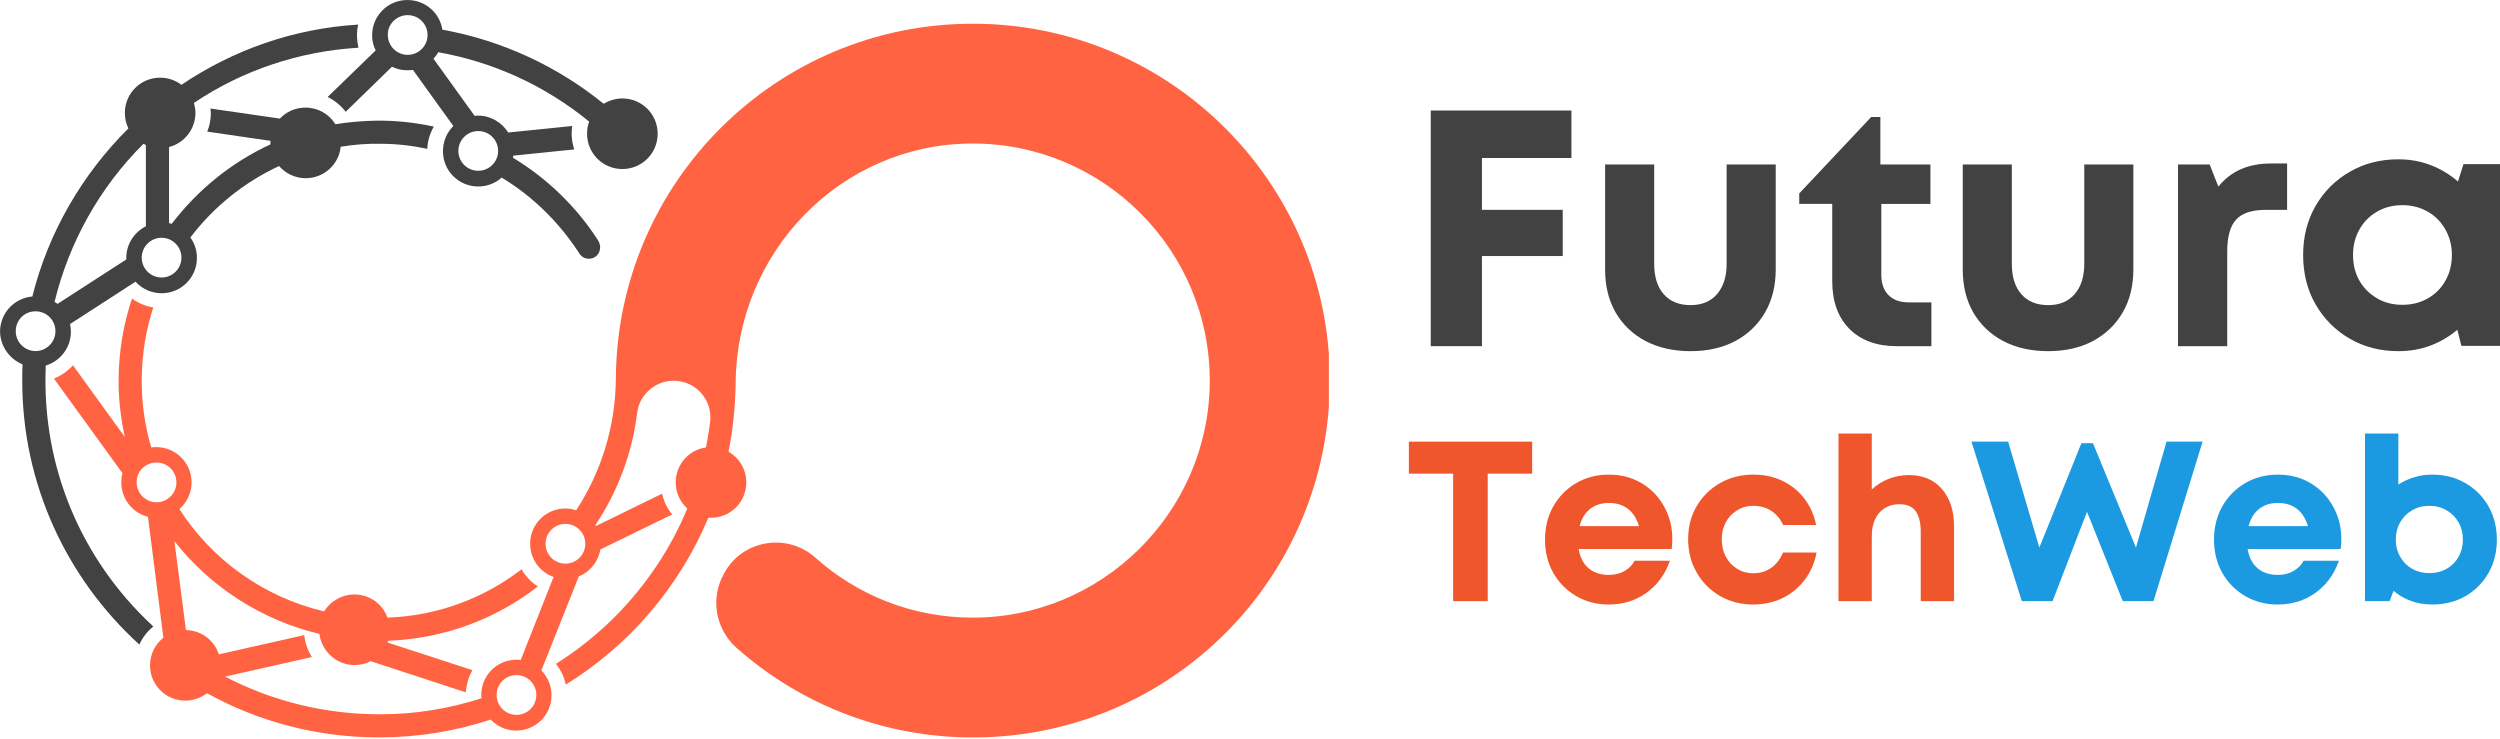 <?xml version="1.0" encoding="UTF-8"?>
<!DOCTYPE svg PUBLIC "-//W3C//DTD SVG 1.1//EN" "http://www.w3.org/Graphics/SVG/1.1/DTD/svg11.dtd">
<!-- Creator: CorelDRAW 2020 (64-Bit) -->
<svg xmlns="http://www.w3.org/2000/svg" xml:space="preserve" width="71.442mm" height="21.121mm" version="1.1" style="shape-rendering:geometricPrecision; text-rendering:geometricPrecision; image-rendering:optimizeQuality; fill-rule:evenodd; clip-rule:evenodd"
viewBox="0 0 2067.72 611.28"
 xmlns:xlink="http://www.w3.org/1999/xlink"
 xmlns:xodm="http://www.corel.com/coreldraw/odm/2003">
 <defs>
  <style type="text/css">
   <![CDATA[
    .fil1 {fill:none;fill-rule:nonzero}
    .fil2 {fill:#434242;fill-rule:nonzero}
    .fil4 {fill:#1C9AE1;fill-rule:nonzero}
    .fil3 {fill:#F0562C;fill-rule:nonzero}
    .fil0 {fill:#FF6341;fill-rule:nonzero}
   ]]>
  </style>
   <clipPath id="id0" style="clip-rule:nonzero">
    <path d="M43.73 18.54l1055.36 0 0 592.75 -1055.36 0 0 -592.75zm0 0z"/>
   </clipPath>
 </defs>
 <g id="Layer_x0020_1">
  <g>
  </g>
  <g style="clip-path:url(#id0)">
   <g>
    <path class="fil0" d="M101.27 391.36c-0.73,2.46 -0.96,4.93 -0.96,7.62 0,13.75 9.32,25.26 22.07,28.46l12.75 100.04c-6.86,5.39 -11.05,13.71 -11.05,22.8 0,16.17 13.01,29.19 29.19,29.19 6.86,0 13.01,-2.46 17.91,-6.12 42.17,23.3 90.72,36.54 142.24,36.54 32.35,0 63.5,-5.16 92.43,-14.74 5.42,5.66 12.78,9.09 21.1,9.09 16.18,0 29.19,-12.98 29.19,-29.19 0,-8.09 -3.2,-15.21 -8.35,-20.6l30.92 -77.72c9.32,-3.69 16.17,-12.28 17.9,-22.33l59.34 -28.92c-4.16,-4.93 -6.86,-10.82 -8.35,-17.17l-54.68 26.73c-0.23,-0.23 -0.23,-0.5 -0.5,-0.73 18.17,-27.22 30.42,-58.84 34.58,-92.95 1.96,-15.18 14.97,-26.46 30.19,-26.46 18.37,0 32.35,15.94 30.15,34.08 -0.97,7.09 -1.96,14.21 -3.43,21.07 -14.25,1.96 -25.03,14.24 -25.03,28.95 0,8.59 3.69,16.18 9.59,21.57 -13.74,33.12 -33.85,63.27 -59.84,89.53 -14.97,14.94 -31.39,27.96 -48.79,38.97 3.9,4.93 6.86,10.78 8.09,17.17 52.45,-32.38 93.92,-80.67 117.95,-138.05 0.73,0 1.46,0 2.2,0 16.17,0 29.19,-13.01 29.19,-29.19 0,-10.78 -5.89,-20.37 -14.71,-25.49 3.66,-18.4 5.62,-37.28 5.89,-56.65 0.73,-108.4 86.8,-197.66 195.2,-198.16 109.13,-0.5 197.89,88.53 196.93,197.89 -1,107.67 -89.76,194.97 -197.19,194.23 -49.52,-0.27 -94.65,-18.91 -128.97,-49.56 -23.3,-20.84 -60.07,-14.95 -75.28,12.51 -0.27,0.27 -0.5,0.73 -0.5,1 -11.28,20.1 -6.86,45.36 10.28,60.81 52.75,46.83 122.37,75.05 198.66,74.32 162.58,-1.5 292.55,-133.16 292.31,-295.78 -0.27,-162.81 -132.43,-294.51 -295.27,-294.51 -162.35,0 -294.01,130.97 -295.24,293.04 -0.23,40.24 -12.28,77.98 -32.85,109.4 -2.73,-1 -5.89,-1.5 -8.85,-1.5 -16.18,0 -29.19,13.01 -29.19,29.19 0,12.75 8.12,23.53 19.4,27.45l-27.22 68.66c-1.23,-0.23 -2.23,-0.23 -3.43,-0.23 -16.21,0 -29.19,13.01 -29.19,29.19 0,0.96 0,1.96 0.23,2.69 -26.73,8.59 -54.68,13.25 -83.14,13.25 -45.13,0.23 -89.49,-10.55 -128.97,-31.15l71.82 -16.18c-3.43,-5.39 -5.63,-11.55 -6.36,-18.14l-70.62 15.91c-3.69,-11.52 -14.48,-19.84 -27.22,-20.1l-9.55 -73.55c29.65,37.78 71.82,65.23 119.91,76.75 1.97,14.48 14.21,25.76 29.15,25.76 4.93,0 9.32,-1.23 13.25,-3.2l78.74 25.76c0.47,-6.62 2.43,-13.01 5.39,-18.4l-70.16 -22.8c0.27,-0.5 0.27,-1 0.5,-1.46 46.59,-1.73 89.5,-18.17 123.84,-44.9 -5.63,-3.66 -10.28,-8.59 -13.48,-14.21 -30.92,23.8 -69.16,38.51 -110.86,39.97 -4.16,-11.28 -14.71,-19.14 -27.46,-19.14 -10.55,0 -19.87,5.66 -24.99,13.98 -50.06,-11.79 -92.72,-42.67 -119.68,-84.6 6.12,-5.39 10.05,-13.25 10.05,-22.07 0,-16.17 -13.02,-29.19 -29.19,-29.19 -1.46,0 -2.69,0 -4.16,0.23 -5.39,-18.14 -8.08,-37.28 -7.85,-57.12 0.23,-20.37 3.43,-39.97 9.55,-58.61 -6.36,-1 -12.48,-3.69 -17.64,-7.35 -6.85,20.6 -10.78,42.9 -11.05,65.7 -0.23,16.68 1.73,33.12 5.16,48.83l-42.9 -59.37c-4.43,4.92 -9.82,8.58 -15.71,11.05l56.64 78.21zm349.96 58.38c0,-9.09 7.35,-16.44 16.41,-16.44 9.09,0 16.44,7.35 16.44,16.44 0,9.09 -7.35,16.44 -16.44,16.44 -9.05,0 -16.41,-7.35 -16.41,-16.44zm-24.03 108.63c9.05,0 16.4,7.35 16.4,16.44 0,9.09 -7.35,16.44 -16.4,16.44 -9.09,0 -16.44,-7.36 -16.44,-16.44 0,-9.09 7.12,-16.44 16.44,-16.44zm-297.74 -175.83c9.09,0 16.44,7.35 16.44,16.44 0,9.09 -7.36,16.44 -16.44,16.44 -9.05,0 -16.4,-7.36 -16.4,-16.44 -0.27,-9.09 7.09,-16.44 16.4,-16.44zm0 0z"/>
   </g>
  </g>
  <path class="fil1" d="M43.73 18.54l1055.36 0 0 592.75 -1055.36 0 0 -592.75zm0 0z"/>
  <g>
   <g id="_2402832175232">
    <g>
     <path class="fil2" d="M1299.71 130.68l-74.02 0 0 42.86 66.83 0 0 38.21 -66.83 0 0 74.55 -42.33 0 0 -194.9 116.35 0 0 39.28zm0 0z"/>
    </g>
   </g>
  </g>
  <g>
   <g id="_2402832176864">
    <g>
     <path class="fil2" d="M1398.25 290.44c-14.11,0 -26.56,-2.8 -37.28,-8.39 -10.65,-5.66 -18.9,-13.58 -24.76,-23.7 -5.79,-10.12 -8.65,-21.97 -8.65,-35.55l0 -86.8 40.6 0 0 82.14c0,10.75 2.6,19.14 7.86,25.16 5.33,6.06 12.71,9.05 22.23,9.05 9.39,0 16.71,-3.06 21.97,-9.19 5.22,-6.12 7.86,-14.45 7.86,-25.03l0 -82.14 40.6 0 0 86.8c0,13.58 -2.93,25.43 -8.79,35.55 -5.86,10.12 -14.08,18.04 -24.63,23.7 -10.58,5.59 -22.9,8.39 -37.01,8.39zm0 0z"/>
    </g>
   </g>
  </g>
  <g>
   <g id="_2402832177680">
    <g>
     <path class="fil2" d="M1579.06 250.1l18.37 0 0 36.21 -28.62 0c-16.51,0 -29.55,-4.73 -39.14,-14.25 -9.52,-9.59 -14.25,-22.76 -14.25,-39.54l0 -63.9 -27.29 0 0 -8.65 59.51 -63.24 7.59 0 0 39.28 41.4 0 0 32.62 -40.61 0 0 58.71c0,7.19 2,12.78 5.99,16.78 3.99,3.99 9.65,5.99 17.04,5.99zm0 0z"/>
    </g>
   </g>
  </g>
  <g>
   <g id="_2402832183248">
    <g>
     <path class="fil2" d="M1694.06 290.44c-14.11,0 -26.56,-2.8 -37.28,-8.39 -10.65,-5.66 -18.9,-13.58 -24.76,-23.7 -5.79,-10.12 -8.65,-21.97 -8.65,-35.55l0 -86.8 40.6 0 0 82.14c0,10.75 2.6,19.14 7.86,25.16 5.32,6.06 12.71,9.05 22.23,9.05 9.38,0 16.71,-3.06 21.96,-9.19 5.22,-6.12 7.86,-14.45 7.86,-25.03l0 -82.14 40.6 0 0 86.8c0,13.58 -2.93,25.43 -8.79,35.55 -5.86,10.12 -14.08,18.04 -24.63,23.7 -10.58,5.59 -22.9,8.39 -37.01,8.39zm0 0z"/>
    </g>
   </g>
  </g>
  <g>
   <g id="_2402832157616">
    <g>
     <path class="fil2" d="M1878.19 135.21l13.44 0 0 38.34 -17.57 0c-11.55,0 -19.77,2.73 -24.63,8.12 -4.89,5.32 -7.32,14.11 -7.32,26.36l0 78.28 -40.74 0 0 -150.3 26.22 0 7.19 18.37c10.18,-12.78 24.66,-19.17 43.4,-19.17zm0 0z"/>
    </g>
   </g>
  </g>
  <g>
   <g id="_2366264971872">
    <g>
     <path class="fil2" d="M2037.5 135.74l30.22 0 0 150.3 -31.95 0 -3.33 -13.31c-6.49,5.53 -13.84,9.85 -22.1,13.05 -8.26,3.09 -17.14,4.66 -26.63,4.66 -15.01,0 -28.46,-3.46 -40.34,-10.38 -11.91,-6.92 -21.3,-16.38 -28.22,-28.36 -6.86,-11.98 -10.25,-25.59 -10.25,-40.87 0,-14.98 3.39,-28.49 10.25,-40.47 6.92,-11.98 16.31,-21.37 28.22,-28.22 11.88,-6.93 25.33,-10.38 40.34,-10.38 9.65,0 18.67,1.66 27.02,4.93 8.32,3.29 15.74,7.79 22.23,13.44l4.53 -14.38zm-50.46 116.35c7.79,0 14.81,-1.76 21.04,-5.33 6.19,-3.53 11.05,-8.42 14.51,-14.64 3.53,-6.19 5.33,-13.31 5.33,-21.3 0,-7.72 -1.8,-14.68 -5.33,-20.9 -3.46,-6.29 -8.32,-11.22 -14.51,-14.78 -6.23,-3.63 -13.25,-5.46 -21.04,-5.46 -7.99,0 -15.04,1.83 -21.17,5.46 -6.12,3.56 -10.98,8.49 -14.51,14.78 -3.46,6.23 -5.19,13.18 -5.19,20.9 0,7.99 1.73,15.04 5.19,21.17 3.53,6.12 8.39,11.02 14.51,14.64 6.12,3.66 13.18,5.46 21.17,5.46zm0 0z"/>
    </g>
   </g>
  </g>
  <g>
   <g id="_2366264978736">
    <g>
     <path class="fil3" d="M1267.22 365.25l0 26.49 -36.74 0 0 105.44 -28.62 0 0 -105.44 -36.61 0 0 -26.49 101.97 0zm0 0z"/>
    </g>
   </g>
  </g>
  <g>
   <g id="_2366264978784">
    <g>
     <path class="fil3" d="M1383.17 445.93c0,2.66 -0.2,5.39 -0.53,8.12l-76.95 0c1.13,6.92 3.89,12.25 8.25,15.98 4.43,3.66 9.99,5.46 16.64,5.46 4.79,0 9.05,-1 12.78,-3.07 3.79,-2.13 6.69,-4.99 8.65,-8.65l29.15 0c-3.83,11.12 -10.25,19.94 -19.3,26.49 -9.05,6.49 -19.5,9.72 -31.28,9.72 -10.05,0 -19.04,-2.36 -27.03,-7.06 -7.99,-4.69 -14.31,-11.08 -18.9,-19.17 -4.53,-8.15 -6.79,-17.3 -6.79,-27.42 0,-10.18 2.26,-19.34 6.79,-27.42 4.59,-8.16 10.91,-14.58 18.9,-19.3 7.99,-4.69 16.97,-7.06 27.03,-7.06 10.45,0 19.63,2.46 27.56,7.32 7.89,4.79 14.01,11.25 18.37,19.3 4.43,7.99 6.66,16.91 6.66,26.76zm-52.58 -29.95c-6.13,0 -11.32,1.7 -15.58,5.06 -4.19,3.39 -7.02,8.09 -8.52,14.11l49.12 0c-3.99,-12.78 -12.35,-19.17 -25.03,-19.17zm0 0z"/>
    </g>
   </g>
   <g id="_2366264978016">
    <g>
     <path class="fil3" d="M1450.16 499.98c-10.22,0 -19.4,-2.36 -27.56,-7.06 -8.19,-4.79 -14.61,-11.25 -19.3,-19.44 -4.73,-8.15 -7.06,-17.34 -7.06,-27.56 0,-10.18 2.33,-19.3 7.06,-27.29 4.69,-8.05 11.11,-14.41 19.3,-19.04 8.16,-4.69 17.37,-7.06 27.69,-7.06 8.79,0 16.77,1.73 23.96,5.19 7.25,3.46 13.31,8.36 18.1,14.64 4.86,6.32 8.12,13.58 9.72,21.83l-27.29 0c-2.23,-5.06 -5.52,-8.95 -9.85,-11.72 -4.36,-2.73 -9.28,-4.12 -14.78,-4.12 -4.99,0 -9.45,1.26 -13.45,3.73 -3.93,2.39 -7.02,5.69 -9.32,9.85 -2.23,4.19 -3.33,8.89 -3.33,14.11 0,5.33 1.1,10.12 3.33,14.38 2.3,4.19 5.39,7.52 9.32,9.98 3.99,2.5 8.45,3.73 13.45,3.73 5.59,0 10.45,-1.47 14.64,-4.39 4.26,-2.93 7.59,-7.19 9.98,-12.78l27.69 0c-1.59,8.62 -4.89,16.17 -9.85,22.63 -4.89,6.49 -10.98,11.51 -18.24,15.04 -7.29,3.53 -15.38,5.33 -24.23,5.33zm0 0z"/>
    </g>
   </g>
   <g id="_2366264977920">
    <g>
     <path class="fil3" d="M1578.9 392.94c11.51,0 20.63,3.86 27.29,11.58 6.66,7.66 9.99,17.94 9.99,30.88l0 61.77 -27.56 0 0 -57.25c0,-7.52 -1.4,-13.21 -4.13,-17.04 -2.76,-3.89 -7.29,-5.86 -13.58,-5.86 -6.76,0 -12.25,2.36 -16.51,7.06 -4.2,4.73 -6.26,11.25 -6.26,19.57l0 53.52 -27.56 0 0 -138.59 27.56 0 0 46.2c3.89,-3.63 8.45,-6.52 13.71,-8.65 5.32,-2.13 10.98,-3.2 17.04,-3.2zm0 0z"/>
    </g>
   </g>
  </g>
  <g>
   <g id="_2366264979888">
    <g>
     <path class="fil4" d="M1791.91 365.25l29.82 0 -40.6 131.93 -25.43 0 -29.56 -73.88 -28.49 73.88 -25.43 0 -41.67 -131.93 30.35 0 25.83 87.6 34.75 -86.27 9.59 0 35.54 86.27 25.3 -87.6zm0 0z"/>
    </g>
   </g>
  </g>
  <g>
   <g id="_2366264981808">
    <g>
     <path class="fil4" d="M1936.49 445.93c0,2.66 -0.2,5.39 -0.54,8.12l-76.95 0c1.13,6.92 3.89,12.25 8.25,15.98 4.43,3.66 9.99,5.46 16.64,5.46 4.79,0 9.05,-1 12.78,-3.07 3.79,-2.13 6.69,-4.99 8.65,-8.65l29.16 0c-3.83,11.12 -10.25,19.94 -19.3,26.49 -9.05,6.49 -19.5,9.72 -31.28,9.72 -10.05,0 -19.04,-2.36 -27.03,-7.06 -7.99,-4.69 -14.31,-11.08 -18.9,-19.17 -4.53,-8.15 -6.79,-17.3 -6.79,-27.42 0,-10.18 2.26,-19.34 6.79,-27.42 4.59,-8.16 10.92,-14.58 18.9,-19.3 7.99,-4.69 16.97,-7.06 27.03,-7.06 10.45,0 19.63,2.46 27.56,7.32 7.89,4.79 14.01,11.25 18.37,19.3 4.43,7.99 6.66,16.91 6.66,26.76zm-52.59 -29.95c-6.12,0 -11.32,1.7 -15.58,5.06 -4.19,3.39 -7.02,8.09 -8.52,14.11l49.12 0c-3.99,-12.78 -12.35,-19.17 -25.03,-19.17zm0 0z"/>
    </g>
   </g>
   <g id="_2366264981472">
    <g>
     <path class="fil4" d="M2011.47 392.54c10.45,0 19.7,2.36 27.69,7.06 8.05,4.63 14.41,11.02 19.04,19.17 4.59,8.09 6.92,17.27 6.92,27.56 0,10.32 -2.33,19.5 -6.92,27.56 -4.63,8.09 -10.98,14.48 -19.04,19.17 -7.99,4.59 -17.24,6.92 -27.69,6.92 -6.12,0 -11.91,-1 -17.31,-2.93 -5.42,-1.93 -10.25,-4.73 -14.51,-8.39l-3.2 8.52 -20.37 0 0 -138.59 27.56 0 0 42.2c3.9,-2.56 8.19,-4.56 12.91,-5.99 4.69,-1.5 9.66,-2.26 14.91,-2.26zm-2.26 81.47c5.39,0 10.18,-1.2 14.38,-3.59 4.16,-2.39 7.46,-5.66 9.85,-9.85 2.39,-4.26 3.59,-8.99 3.59,-14.25 0,-5.33 -1.2,-10.05 -3.59,-14.25 -2.4,-4.26 -5.69,-7.59 -9.85,-9.98 -4.19,-2.47 -8.99,-3.73 -14.38,-3.73 -5.26,0 -9.98,1.26 -14.24,3.73 -4.19,2.39 -7.46,5.72 -9.85,9.98 -2.4,4.2 -3.59,8.92 -3.59,14.25 0,5.26 1.2,9.95 3.59,14.11 2.4,4.19 5.66,7.52 9.85,9.98 4.26,2.4 8.99,3.59 14.24,3.59zm0 0z"/>
    </g>
   </g>
  </g>
  <g>
   <path class="fil2" d="M270.98 80.17c5.89,2.96 11.05,7.12 14.94,12.28l38.27 -37.28c3.93,1.96 8.09,2.93 12.75,2.93 1.47,0 3.2,-0.23 4.66,-0.23l33.35 46.33c-5.39,5.39 -8.58,12.75 -8.58,20.87 0,16.18 13.01,29.16 29.19,29.16 7.36,0 14.21,-2.7 19.37,-7.36 25.99,15.71 47.82,37.28 64.27,62.8 4.16,6.62 14.21,5.39 16.67,-1.96l0 -0.27c0.97,-2.69 0.47,-5.89 -1,-8.32 -17.91,-27.96 -42.17,-51.52 -70.62,-68.66 0,-0.5 0.23,-1 0.23,-1.73l50.52 -5.16c-1.46,-4.16 -2.2,-8.59 -2.2,-13.25 0,-1.93 0.23,-4.16 0.5,-6.12l-52.98 5.39c-5.16,-8.32 -14.48,-13.98 -24.99,-13.98 -1,0 -1.96,0 -2.69,0.27l-34.11 -47.32c1.5,-1.73 2.96,-3.46 3.93,-5.39 45.63,8.09 88.53,27.69 124.84,57.38 -1.23,3.2 -1.73,6.62 -1.73,10.05 0,16.18 13.01,29.19 29.19,29.19 16.18,0 29.19,-13.01 29.19,-29.19 0,-16.18 -13.01,-29.19 -29.19,-29.19 -5.62,0 -11.05,1.73 -15.44,4.43 -37.78,-30.65 -83.37,-52.25 -133.43,-61.31 -2.2,-13.98 -14.21,-24.53 -28.92,-24.53 -16.17,0 -29.19,12.98 -29.19,29.19 0,4.39 1,8.82 2.96,12.48l-39.74 38.51zm124.57 28.22c9.09,0 16.44,7.35 16.44,16.41 0,9.09 -7.36,16.44 -16.44,16.44 -9.09,0 -16.44,-7.35 -16.44,-16.44 0,-9.05 7.35,-16.41 16.44,-16.41zm-58.37 -95.88c9.09,0 16.44,7.35 16.44,16.41 0,9.09 -7.35,16.44 -16.44,16.44 -9.05,0 -16.41,-7.36 -16.41,-16.44 -0.27,-9.05 7.35,-16.41 16.41,-16.41zm0 0z"/>
   <path class="fil2" d="M18.64 301.37c-0.23,3.93 -0.23,8.08 -0.23,12.01 -0.5,86.83 37.01,165.31 96.85,219.73 2.69,-5.89 6.62,-11.02 11.52,-14.94 -0.23,-0.27 -0.47,-0.5 -0.73,-0.73 -59.34,-55.18 -91.22,-131.69 -88.26,-212.87 0,-0.73 0,-1.46 0,-2.2 12.01,-3.69 20.84,-14.71 20.84,-27.96 0,-2.2 -0.23,-4.43 -0.73,-6.39l54.18 -35.04c5.39,5.86 13.01,9.55 21.6,9.55 16.17,0 29.19,-13.01 29.19,-29.19 0,-6.36 -1.96,-12.25 -5.42,-16.91 19.14,-25.26 44.4,-45.63 73.35,-59.11 5.39,6.12 13.22,10.05 22.07,10.05 14.94,0 27.46,-11.28 28.92,-26 10.55,-1.73 21.6,-2.69 32.62,-2.46 13.48,0 26.49,1.5 39.01,4.19 0.23,-6.62 2.2,-12.78 5.39,-18.41 -15.71,-3.43 -31.89,-5.16 -48.56,-4.89 -11.05,0.23 -22.07,1.2 -32.85,2.93 -5.16,-8.32 -14.25,-13.74 -24.8,-13.74 -8.32,0 -15.94,3.46 -21.07,9.09l-57.41 -8.32c0,1.2 0.27,2.43 0.27,3.66 0,5.39 -1,10.55 -2.96,15.44l52.25 7.62c0,0.46 0,1.23 0,1.69 0,0.5 0,1 0,1.23 -32.38,14.97 -60.34,37.78 -81.67,65.73 -0.73,-0.27 -1.46,-0.5 -2.2,-0.5l0 -63.04c12.51,-3.16 21.83,-14.71 21.83,-28.19 0,-2.93 -0.5,-5.63 -1.23,-8.32 40.2,-26.99 87.06,-42.7 136.09,-45.63 -0.73,-3.2 -1.23,-6.62 -1.23,-10.28 0,-2.96 0.27,-5.89 1,-8.85 -53.45,3.2 -103.74,21.1 -146.17,49.79 -4.89,-3.66 -11.02,-5.89 -17.64,-5.89 -16.18,0 -29.19,13.01 -29.19,29.19 0,4.66 1,8.82 2.93,12.75 -38.01,37.77 -66.2,85.83 -79.44,139.05 -14.94,1.23 -26.72,13.74 -26.72,29.19 0.23,12.01 7.86,22.57 18.64,26.96zm115.02 -104.71c9.05,0 16.4,7.36 16.4,16.44 0,9.05 -7.35,16.41 -16.4,16.41 -9.09,0 -16.44,-7.36 -16.44,-16.41 0,-9.09 7.35,-16.44 16.44,-16.44zm-14.98 -77.74c0.74,0.27 1.23,0.73 1.97,1l0 67.2c-9.55,4.89 -16.18,14.71 -16.18,25.99 0,0.47 0,0.97 0,1.46l-56.91 36.78c-0.73,-0.73 -1.7,-1.23 -2.43,-1.7 12.01,-49.29 37.28,-94.69 73.55,-130.73zm-89.26 138.55c9.09,0 16.44,7.35 16.44,16.44 0,9.09 -7.35,16.44 -16.44,16.44 -9.05,0 -16.4,-7.35 -16.4,-16.44 0,-9.09 7.09,-16.44 16.4,-16.44zm0 0z"/>
  </g>
 </g>
</svg>

